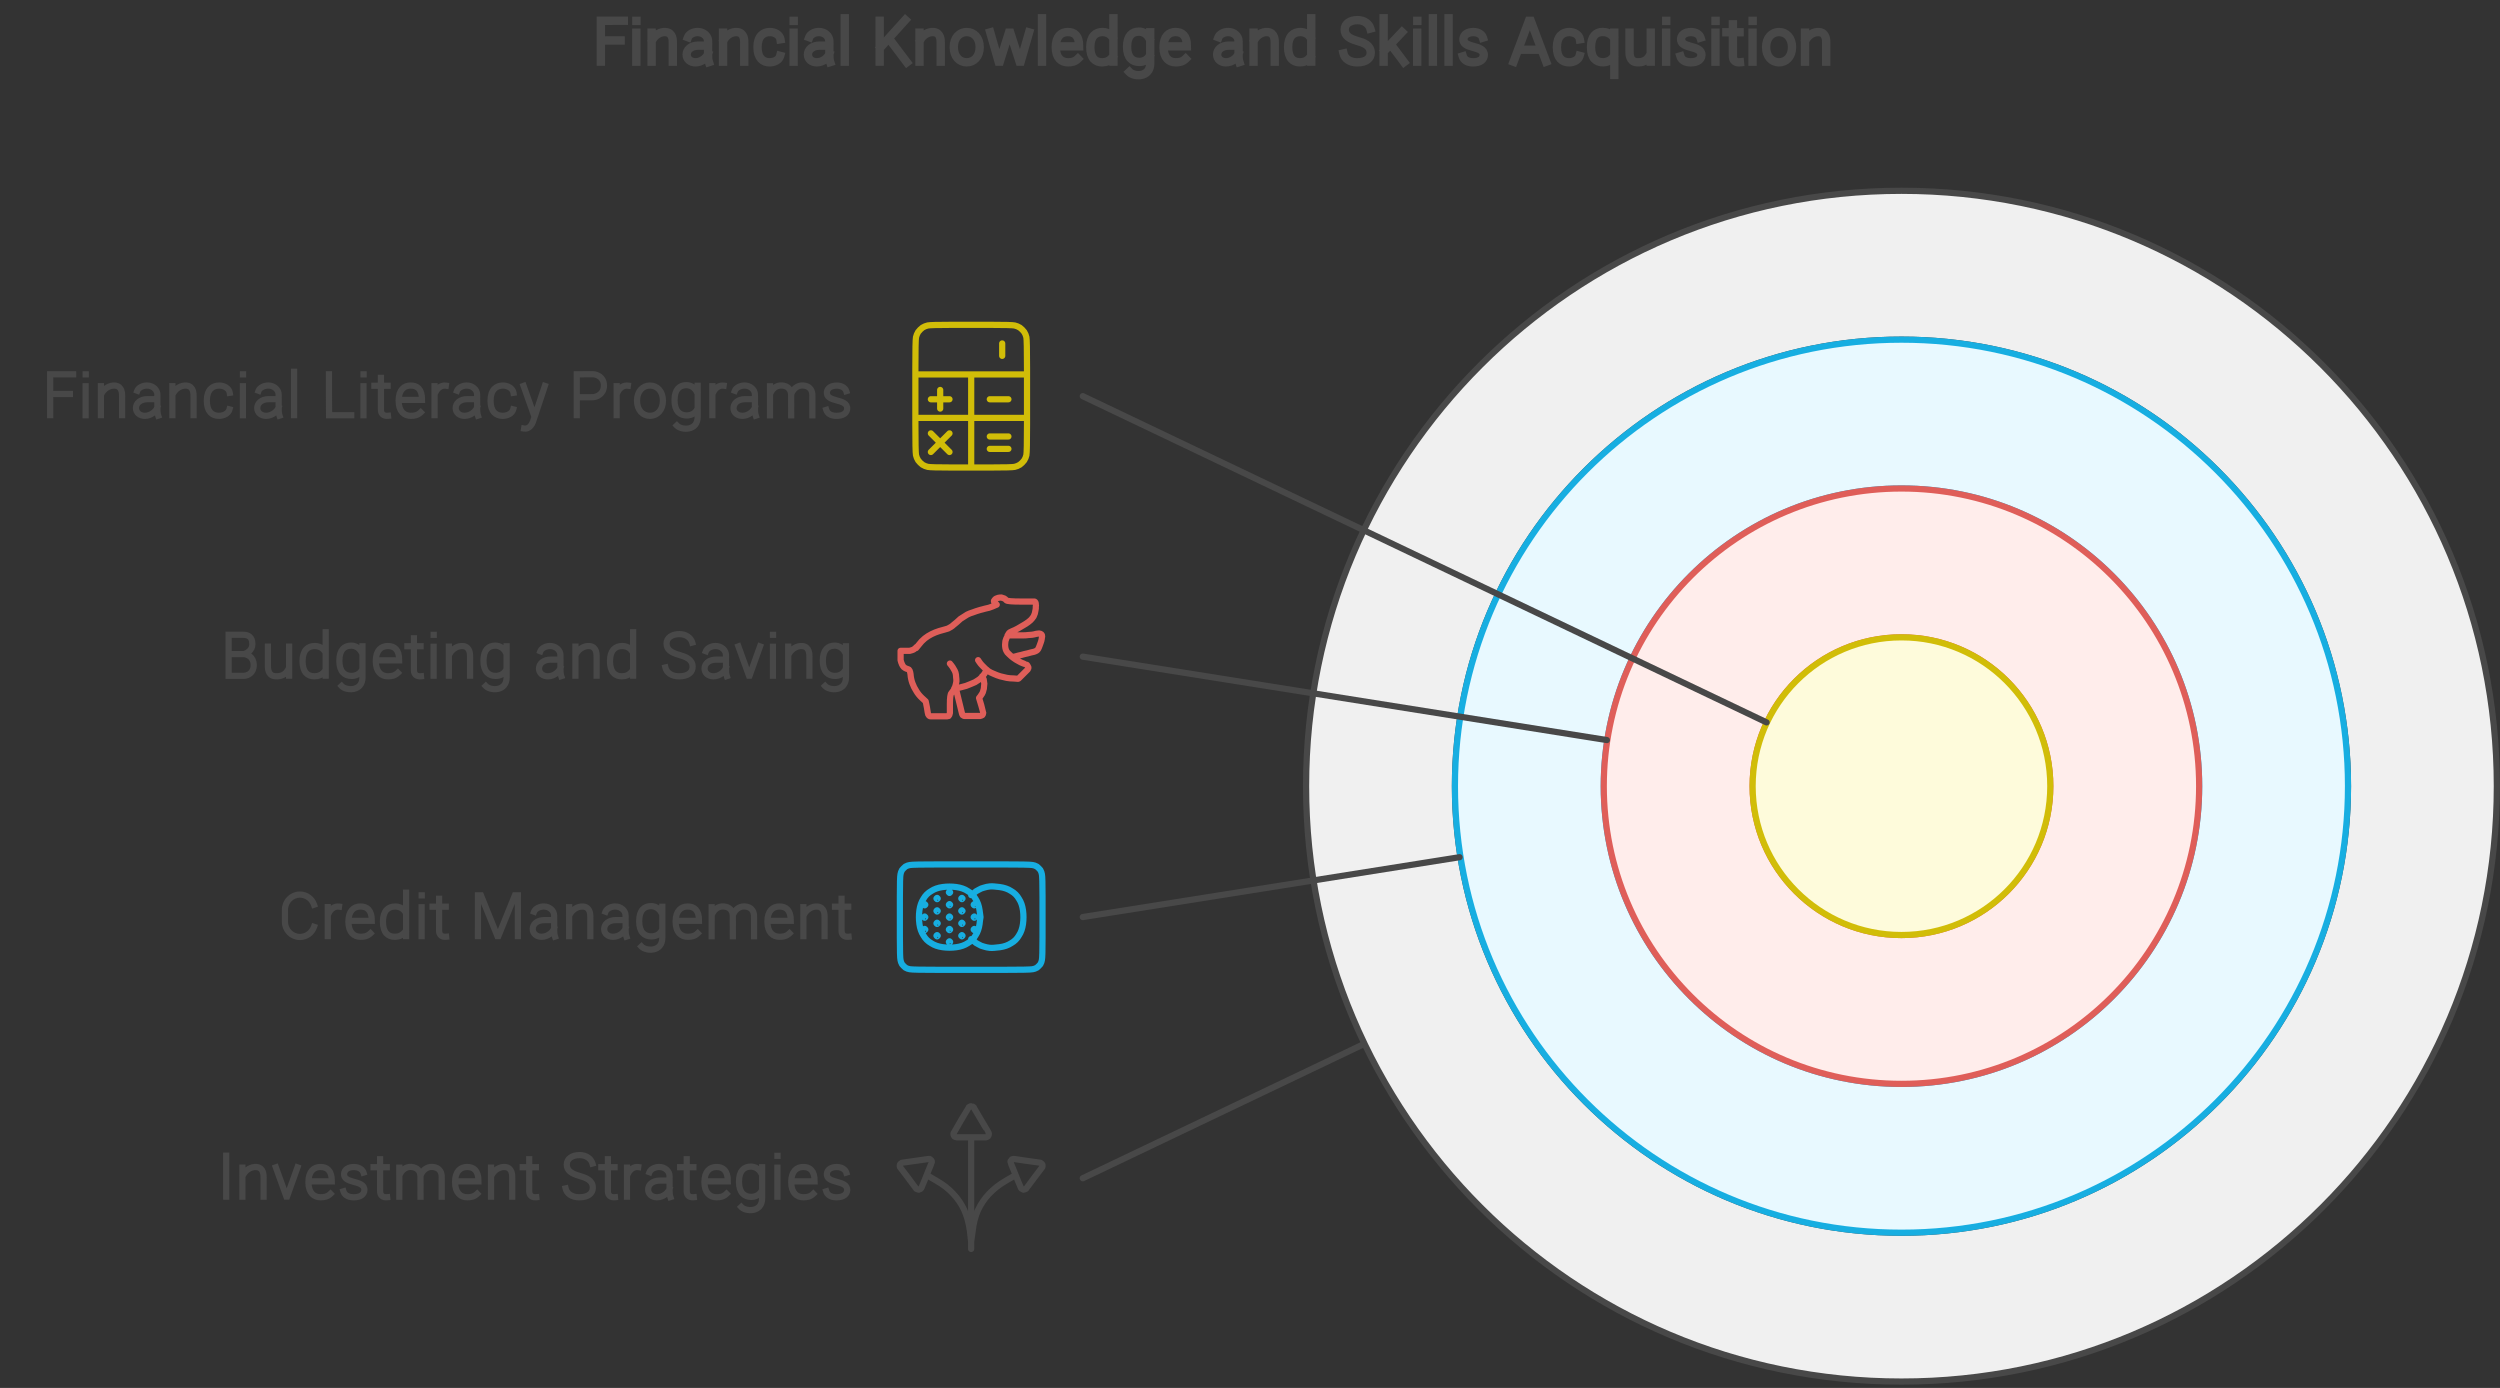 <svg width="598" height="332" viewBox="0 0 598 332" fill="none" xmlns="http://www.w3.org/2000/svg">
<rect x="0" y="0" width="598" height="332" fill="#333333" stroke="none"/>
<path fill-rule="evenodd" clip-rule="evenodd" d="M597.246 188.054C597.246 266.708 533.484 330.47 454.829 330.47C376.175 330.47 312.413 266.708 312.413 188.054C312.413 109.4 376.175 45.638 454.829 45.638C533.484 45.638 597.246 109.4 597.246 188.054ZM454.829 294.866C513.82 294.866 561.642 247.045 561.642 188.054C561.642 129.063 513.82 81.242 454.829 81.242C395.839 81.242 348.017 129.063 348.017 188.054C348.017 247.045 395.839 294.866 454.829 294.866Z" fill="#F0F0F0" stroke="#484848" stroke-width="1.484"/>
<path fill-rule="evenodd" clip-rule="evenodd" d="M561.642 188.054C561.642 247.045 513.821 294.866 454.83 294.866C395.839 294.866 348.018 247.045 348.018 188.054C348.018 129.063 395.839 81.242 454.83 81.242C513.821 81.242 561.642 129.063 561.642 188.054ZM454.83 259.262C494.157 259.262 526.038 227.381 526.038 188.054C526.038 148.727 494.157 116.846 454.83 116.846C415.503 116.846 383.622 148.727 383.622 188.054C383.622 227.381 415.503 259.262 454.83 259.262Z" fill="#E8F9FF" stroke="#17AEE1" stroke-width="1.484"/>
<path fill-rule="evenodd" clip-rule="evenodd" d="M526.037 188.054C526.037 227.381 494.156 259.262 454.829 259.262C415.502 259.262 383.621 227.381 383.621 188.054C383.621 148.727 415.502 116.846 454.829 116.846C494.156 116.846 526.037 148.727 526.037 188.054ZM454.829 223.658C474.493 223.658 490.433 207.717 490.433 188.054C490.433 168.39 474.493 152.45 454.829 152.45C435.166 152.45 419.225 168.39 419.225 188.054C419.225 207.717 435.166 223.658 454.829 223.658Z" fill="#FFEDEB" stroke="#DF5E59" stroke-width="1.484"/>
<path d="M490.434 188.054C490.434 207.718 474.493 223.658 454.83 223.658C435.166 223.658 419.226 207.718 419.226 188.054C419.226 168.391 435.166 152.45 454.83 152.45C474.493 152.45 490.434 168.391 490.434 188.054Z" fill="#FEFBDB" stroke="#D1BD08" stroke-width="1.484"/>
<path d="M149.217 4.971C148.178 4.971 144.425 4.974 143.722 4.974V14.746M148.451 9.682H144.046M152.224 4.989H152.242M152.212 7.833V14.761M155.866 7.815L155.866 14.749M160.936 14.749V10.258C160.936 9.73 161.007 7.823 159.239 7.672C157.935 7.561 156.682 8.395 156.106 9.429M164.566 8.902C164.836 8.186 165.887 7.657 166.881 7.657C168.255 7.657 169.37 8.631 169.37 9.832L169.374 10.913V12.852C169.374 13.626 169.356 14.174 169.579 14.86M169.093 10.913H167.069C165.212 10.913 164.248 11.942 164.248 13.05C164.248 14.158 165.166 14.907 166.365 14.907C167.835 14.907 169.041 13.829 169.338 12.972M172.956 7.815L172.956 14.749M178.026 14.749V10.258C178.026 9.73 178.097 7.823 176.329 7.672C175.025 7.561 173.772 8.395 173.196 9.429M186.621 13.359C186.345 14.394 185.183 14.905 184.093 14.905C182.508 14.905 181.198 13.933 181.198 11.284C181.198 8.634 182.584 7.662 184.17 7.662C185.288 7.662 186.512 8.283 186.685 9.399M189.845 4.989H189.863M189.833 7.833V14.761M193.576 8.902C193.846 8.186 194.897 7.657 195.891 7.657C197.265 7.657 198.38 8.631 198.38 9.832L198.384 10.913V12.852C198.384 13.626 198.366 14.174 198.589 14.86M198.103 10.913H196.079C194.222 10.913 193.258 11.942 193.258 13.05C193.258 14.158 194.176 14.907 195.375 14.907C196.845 14.907 198.051 13.829 198.348 12.972M202.067 4.362V14.748M210.412 4.97V14.744M216.549 4.77L210.674 11.271M216.919 14.899L212.771 9.402M219.946 7.815L219.946 14.749M225.016 14.749V10.258C225.016 9.73 225.087 7.823 223.319 7.672C222.015 7.561 220.762 8.395 220.186 9.429M236.858 7.748L238.871 14.742H239.152L241.334 7.817H241.656L243.886 14.742H244.146L246.161 7.748M249.243 4.362V14.748M257.819 14.074C257.097 14.769 256.337 14.905 255.457 14.905C253.923 14.905 252.541 13.933 252.541 11.284C252.541 8.634 253.883 7.662 255.417 7.662C256.952 7.662 258.141 8.445 258.141 11.094H252.786M266.336 14.746V4.361M266.069 13.744C265.43 14.558 264.615 14.906 263.644 14.906C262.026 14.906 260.801 13.934 260.801 11.285C260.801 8.635 262.104 7.663 263.722 7.663C264.664 7.663 265.561 8.063 266.069 8.85M275.133 7.72V15.139C275.133 18.623 271.206 18.363 270.142 17.228M274.885 13.596C274.381 14.402 273.473 14.813 272.519 14.813C270.901 14.813 269.597 13.84 269.597 11.191C269.597 8.542 270.822 7.569 272.44 7.569C273.381 7.569 274.349 8.074 274.885 9.093M283.595 14.074C282.872 14.769 282.112 14.905 281.233 14.905C279.699 14.905 278.317 13.933 278.317 11.284C278.317 8.634 279.659 7.662 281.193 7.662C282.728 7.662 283.917 8.445 283.917 11.094H278.562M291.457 8.902C291.728 8.186 292.778 7.657 293.772 7.657C295.147 7.657 296.261 8.631 296.261 9.832L296.266 10.913V12.852C296.266 13.626 296.247 14.174 296.471 14.86M295.984 10.913H293.961C292.104 10.913 291.139 11.942 291.139 13.05C291.139 14.158 292.058 14.907 293.256 14.907C294.726 14.907 295.932 13.829 296.23 12.972M299.848 7.815L299.848 14.749M304.917 14.749V10.258C304.917 9.73 304.988 7.823 303.221 7.672C301.917 7.561 300.664 8.395 300.088 9.429M313.652 14.746V4.361M313.385 13.744C312.746 14.558 311.931 14.906 310.96 14.906C309.342 14.906 308.117 13.934 308.117 11.285C308.117 8.635 309.42 7.663 311.038 7.663C311.98 7.663 312.877 8.063 313.385 8.85M327.795 6.834C327.475 5.674 326.273 4.812 324.724 4.812C322.908 4.812 321.646 5.702 321.646 7.054C321.646 8.515 322.732 9.228 324.59 9.763C326.22 10.237 327.879 10.806 327.879 12.642C327.879 13.876 326.906 14.91 324.638 14.91C322.804 14.91 321.632 13.991 321.361 12.787M330.962 4.362V14.748M335.354 7.689L331.248 12.03M335.845 14.865L332.791 10.786M339.004 4.989H339.022M338.992 7.833V14.761M342.748 4.362V14.748M346.494 4.362V14.748M354.707 9.003C354.487 8.278 353.631 7.669 352.437 7.669C351.037 7.669 350.132 8.31 350.064 9.277C349.986 10.386 350.902 10.813 352.333 11.196C353.59 11.536 355.031 11.893 354.917 13.261C354.843 14.143 354.119 14.91 352.37 14.91C350.957 14.91 350.158 14.305 349.91 13.485M362.047 14.762L365.718 4.991L366.154 4.991L369.835 14.762M363.395 11.905H368.482M377.838 13.359C377.562 14.394 376.399 14.905 375.309 14.905C373.724 14.905 372.414 13.933 372.414 11.284C372.414 8.634 373.801 7.662 375.386 7.662C376.504 7.662 377.728 8.283 377.901 9.399M386.137 7.811V17.913M385.824 8.762C385.174 7.984 384.314 7.65 383.363 7.65C381.745 7.65 380.574 8.649 380.574 11.298C380.574 13.947 381.824 14.894 383.442 14.894C384.361 14.894 385.29 14.513 385.824 13.763M394.857 14.739L394.857 7.805M389.787 7.805V12.296C389.787 12.824 389.717 14.725 391.484 14.882C393.034 15.02 393.979 14.396 394.5 13.519M398.552 4.989H398.57M398.54 7.833V14.761M406.763 9.003C406.544 8.278 405.687 7.669 404.493 7.669C403.093 7.669 402.188 8.31 402.12 9.277C402.042 10.386 402.958 10.813 404.39 11.196C405.646 11.536 407.087 11.893 406.973 13.261C406.899 14.143 406.175 14.91 404.427 14.91C403.013 14.91 402.214 14.305 401.966 13.485M410.346 4.989H410.364M410.334 7.833V14.761M416.192 14.896C415.146 14.999 414.51 14.455 414.51 13.457V5.813M416.104 7.713H414.796M412.944 7.713H414.231M419.225 4.989H419.243M419.213 7.833V14.761M431.761 7.815L431.761 14.749M436.83 14.749V10.258C436.83 9.73 436.901 7.823 435.134 7.672C433.83 7.561 432.577 8.395 432.001 9.429M234.342 11.284C234.342 13.558 232.954 14.906 231.242 14.906C229.53 14.906 228.143 13.558 228.143 11.284C228.143 9.01 229.53 7.662 231.242 7.662C232.954 7.662 234.342 9.01 234.342 11.284ZM428.651 11.284C428.651 13.558 427.264 14.906 425.552 14.906C423.84 14.906 422.452 13.558 422.452 11.284C422.452 9.01 423.84 7.662 425.552 7.662C427.264 7.662 428.651 9.01 428.651 11.284Z" stroke="#484848" stroke-width="2" stroke-linecap="square"/>
<path d="M17.489 89.531C16.451 89.531 12.697 89.535 11.994 89.535V99.306M16.723 94.243H12.318M20.496 89.55H20.514M20.484 92.393V99.321M24.139 92.375L24.139 99.309M29.208 99.309V94.818C29.208 94.29 29.279 92.383 27.512 92.232C26.207 92.121 24.955 92.955 24.379 93.989M32.838 93.462C33.109 92.746 34.159 92.217 35.153 92.217C36.528 92.217 37.642 93.191 37.642 94.392L37.647 95.474V97.412C37.647 98.186 37.628 98.734 37.852 99.421M37.365 95.474H35.342C33.485 95.474 32.52 96.502 32.52 97.61C32.52 98.718 33.439 99.467 34.637 99.467C36.107 99.467 37.313 98.389 37.611 97.532M41.229 92.375L41.229 99.309M46.298 99.309V94.818C46.298 94.29 46.369 92.383 44.602 92.232C43.297 92.121 42.045 92.955 41.469 93.989M54.894 97.919C54.618 98.954 53.455 99.465 52.365 99.465C50.78 99.465 49.47 98.493 49.47 95.844C49.47 93.195 50.857 92.222 52.442 92.222C53.56 92.222 54.784 92.843 54.957 93.959M58.118 89.55H58.136M58.106 92.393V99.321M61.848 93.462C62.119 92.746 63.169 92.217 64.163 92.217C65.538 92.217 66.652 93.191 66.652 94.392L66.656 95.474V97.412C66.656 98.186 66.638 98.734 66.862 99.421M66.375 95.474H64.352C62.495 95.474 61.53 96.502 61.53 97.61C61.53 98.718 62.449 99.467 63.647 99.467C65.117 99.467 66.323 98.389 66.62 97.532M70.34 88.922V99.308M84.019 99.322L78.716 99.322L78.685 94.244V89.525M86.957 89.55H86.975M86.945 92.393V99.321M92.803 99.456C91.757 99.559 91.121 99.016 91.121 98.018V90.373M92.716 92.273H91.408M89.556 92.273H90.842M100.634 98.634C99.912 99.329 99.152 99.465 98.273 99.465C96.738 99.465 95.356 98.493 95.356 95.844C95.356 93.195 96.698 92.222 98.233 92.222C99.767 92.222 100.957 93.005 100.957 95.655H95.602M106.633 92.248C105.609 92.107 104.683 92.775 104.207 93.74M103.944 92.37V99.305M109.32 93.462C109.591 92.746 110.641 92.217 111.635 92.217C113.01 92.217 114.124 93.191 114.124 94.392L114.129 95.474V97.412C114.129 98.186 114.11 98.734 114.334 99.421M113.847 95.474H111.824C109.967 95.474 109.002 96.502 109.002 97.61C109.002 98.718 109.921 99.467 111.119 99.467C112.589 99.467 113.795 98.389 114.093 97.532M122.764 97.919C122.488 98.954 121.325 99.465 120.236 99.465C118.65 99.465 117.34 98.493 117.34 95.844C117.34 93.195 118.727 92.222 120.313 92.222C121.43 92.222 122.654 92.843 122.827 93.959M125.373 102.505C126.526 102.688 127.21 101.612 127.474 100.91L130.331 92.309M125.242 92.309L127.721 99.288M137.962 99.311V89.53L141.877 89.518C142.693 89.547 144.461 90.127 144.461 92.221C144.461 94.314 142.693 94.952 141.877 95.009L138.354 95.019M150.189 92.248C149.165 92.107 148.239 92.775 147.763 93.74M147.5 92.37V99.305M166.882 92.281V99.7C166.882 103.183 162.955 102.923 161.891 101.788M166.634 98.156C166.13 98.963 165.221 99.373 164.268 99.373C162.65 99.373 161.346 98.4 161.346 95.751C161.346 93.102 162.571 92.129 164.189 92.129C165.13 92.129 166.098 92.634 166.634 93.653M173.087 92.248C172.063 92.107 171.137 92.775 170.661 93.74M170.398 92.37V99.305M175.774 93.462C176.044 92.746 177.095 92.217 178.089 92.217C179.463 92.217 180.578 93.191 180.578 94.392L180.582 95.474V97.412C180.582 98.186 180.564 98.734 180.787 99.421M180.301 95.474H178.277C176.42 95.474 175.456 96.502 175.456 97.61C175.456 98.718 176.374 99.467 177.573 99.467C179.043 99.467 180.249 98.389 180.546 97.532M184.18 92.401L184.18 99.335M189.249 99.335L189.241 94.37C189.193 93.671 188.921 92.597 187.531 92.278C186.092 91.949 184.994 92.723 184.448 93.721M194.319 99.335V94.844C194.319 94.316 194.404 92.691 192.601 92.278C191.096 91.933 189.958 92.796 189.438 93.861M202.433 93.563C202.213 92.838 201.357 92.23 200.163 92.23C198.763 92.23 197.858 92.87 197.79 93.837C197.712 94.946 198.627 95.373 200.059 95.757C201.316 96.097 202.757 96.453 202.643 97.821C202.569 98.703 201.845 99.471 200.096 99.471C198.683 99.471 197.884 98.866 197.636 98.046M158.572 95.844C158.572 98.118 157.185 99.467 155.473 99.467C153.761 99.467 152.373 98.118 152.373 95.844C152.373 93.571 153.761 92.222 155.473 92.222C157.185 92.222 158.572 93.571 158.572 95.844Z" stroke="#484848" stroke-width="1.484" stroke-linecap="square"/>
<path d="M218.958 99.956H245.661M218.958 89.571H245.661M232.31 89.571V111.824M222.667 95.505H227.117M236.76 95.505H241.211M236.76 107.373H241.211M236.76 104.406H241.211M224.892 93.28V97.73M222.667 103.664L227.117 108.115M227.117 103.664L222.667 108.115M239.727 85.121V82.154M232.31 77.703C233.941 77.703 235.549 77.703 237.131 77.703C240.345 77.703 242.2 77.753 242.694 77.852C243.139 77.95 243.559 78.124 243.955 78.371C244.351 78.667 244.697 79.014 244.993 79.409C245.241 79.805 245.414 80.225 245.513 80.67C245.612 81.165 245.661 83.637 245.661 88.088C245.661 92.538 245.661 96.989 245.661 101.439C245.661 105.89 245.612 108.362 245.513 108.857C245.414 109.302 245.241 109.722 244.993 110.118C244.697 110.513 244.351 110.859 243.955 111.156C243.559 111.403 243.139 111.576 242.694 111.675C242.2 111.774 240.345 111.824 237.131 111.824C233.917 111.824 230.702 111.824 227.488 111.824C224.274 111.824 222.42 111.774 221.925 111.675C221.48 111.576 221.06 111.403 220.664 111.156C220.268 110.859 219.922 110.513 219.626 110.118C219.378 109.722 219.205 109.302 219.106 108.857C219.007 108.362 218.958 105.89 218.958 101.439C218.958 96.989 218.958 92.538 218.958 88.088C218.958 83.637 219.007 81.165 219.106 80.67C219.205 80.225 219.378 79.805 219.626 79.409C219.922 79.014 220.268 78.667 220.664 78.371C221.06 78.124 221.48 77.95 221.925 77.852C222.42 77.753 224.274 77.703 227.488 77.703C229.12 77.703 230.727 77.703 232.31 77.703Z" stroke="#D1BD08" stroke-width="1.484" stroke-miterlimit="1.5" stroke-linecap="round" stroke-linejoin="round"/>
<path d="M259.007 94.763L422.563 172.795" stroke="#484848" stroke-width="1.484" stroke-miterlimit="1.5" stroke-linecap="round" stroke-linejoin="round"/>
<path d="M54.687 161.654V151.838M55.015 156.462H58.134M55.015 151.838H58.094C59.392 151.838 60.366 152.325 60.366 154.109C60.366 155.537 59.041 156.273 58.378 156.462C59.149 156.516 60.69 157.119 60.69 159.099C60.69 161.078 59.149 161.627 58.378 161.654H55.015M69.153 161.606L69.153 154.672M64.084 154.672V159.163C64.084 159.691 64.013 161.592 65.78 161.749C67.331 161.887 68.275 161.264 68.796 160.386M77.908 161.613V151.228M77.641 160.611C77.002 161.425 76.187 161.773 75.216 161.773C73.598 161.773 72.373 160.801 72.373 158.152C72.373 155.503 73.676 154.53 75.294 154.53C76.236 154.53 77.133 154.93 77.641 155.717M86.705 154.588V162.007C86.705 165.49 82.778 165.23 81.714 164.095M86.457 160.463C85.953 161.269 85.045 161.68 84.091 161.68C82.473 161.68 81.17 160.707 81.17 158.058C81.17 155.409 82.394 154.436 84.012 154.436C84.953 154.436 85.921 154.941 86.457 155.96M95.167 160.941C94.445 161.636 93.684 161.772 92.805 161.772C91.271 161.772 89.889 160.8 89.889 158.151C89.889 155.501 91.231 154.529 92.765 154.529C94.3 154.529 95.489 155.312 95.489 157.962H90.134M100.694 161.763C99.649 161.866 99.012 161.322 99.012 160.325V152.68M100.607 154.58H99.299M97.447 154.58H98.733M103.727 151.857H103.745M103.715 154.7V161.628M107.37 154.682L107.37 161.616M112.439 161.616V157.125C112.439 156.597 112.51 154.69 110.743 154.539C109.439 154.428 108.186 155.262 107.61 156.296M121.181 154.588V162.007C121.181 165.49 117.255 165.23 116.191 164.095M120.934 160.463C120.429 161.269 119.521 161.68 118.567 161.68C116.949 161.68 115.646 160.707 115.646 158.058C115.646 155.409 116.871 154.436 118.489 154.436C119.43 154.436 120.398 154.941 120.934 155.96M129.25 155.769C129.521 155.053 130.571 154.524 131.565 154.524C132.94 154.524 134.054 155.498 134.054 156.699L134.059 157.78V159.719C134.059 160.493 134.04 161.041 134.264 161.728M133.777 157.78H131.754C129.897 157.78 128.932 158.809 128.932 159.917C128.932 161.025 129.851 161.774 131.049 161.774C132.519 161.774 133.725 160.696 134.023 159.839M137.641 154.682L137.641 161.616M142.71 161.616V157.125C142.71 156.597 142.781 154.69 141.014 154.539C139.709 154.428 138.457 155.262 137.881 156.296M151.445 161.613V151.228M151.178 160.611C150.539 161.425 149.724 161.773 148.753 161.773C147.135 161.773 145.91 160.801 145.91 158.152C145.91 155.503 147.213 154.53 148.831 154.53C149.773 154.53 150.67 154.93 151.178 155.717M165.588 153.701C165.268 152.541 164.066 151.679 162.517 151.679C160.701 151.679 159.439 152.569 159.439 153.921C159.439 155.382 160.525 156.095 162.383 156.63C164.013 157.104 165.672 157.673 165.672 159.509C165.672 160.743 164.699 161.778 162.431 161.778C160.597 161.778 159.425 160.858 159.154 159.654M168.845 155.769C169.115 155.053 170.166 154.524 171.16 154.524C172.535 154.524 173.649 155.498 173.649 156.699L173.653 157.78V159.719C173.653 160.493 173.635 161.041 173.859 161.728M173.372 157.78H171.348C169.491 157.78 168.527 158.809 168.527 159.917C168.527 161.025 169.445 161.774 170.644 161.774C172.114 161.774 173.32 160.696 173.617 159.839M181.8 154.616L179.301 161.609L179.151 161.609L176.626 154.616M184.897 151.857H184.915M184.885 154.7V161.628M188.54 154.682L188.54 161.616M193.609 161.616V157.125C193.609 156.597 193.68 154.69 191.913 154.539C190.608 154.428 189.356 155.262 188.78 156.296M202.351 154.588V162.007C202.351 165.49 198.425 165.23 197.36 164.095M202.104 160.463C201.599 161.269 200.691 161.68 199.737 161.68C198.119 161.68 196.816 160.707 196.816 158.058C196.816 155.409 198.041 154.436 199.659 154.436C200.6 154.436 201.568 154.941 202.104 155.96" stroke="#484848" stroke-width="1.484" stroke-linecap="square"/>
<path d="M234.93 161.768C234.979 161.867 235.029 161.966 235.078 162.064C235.177 162.213 235.251 162.361 235.301 162.509C235.35 162.707 235.375 162.88 235.375 163.029C235.424 163.227 235.449 163.4 235.449 163.548C235.449 163.746 235.424 163.993 235.375 164.29C235.375 164.586 235.326 164.858 235.227 165.106C235.177 165.402 235.078 165.674 234.93 165.922C234.782 166.169 234.633 166.391 234.485 166.589C234.287 166.836 234.188 166.96 234.188 166.96C234.188 166.96 234.361 167.529 234.707 168.666C235.004 169.754 235.152 170.323 235.152 170.372C235.202 170.471 235.202 170.545 235.152 170.595C235.152 170.644 235.152 170.693 235.152 170.743C235.152 170.792 235.128 170.842 235.078 170.891C235.078 170.941 235.054 170.99 235.004 171.04C234.955 171.089 234.905 171.114 234.856 171.114C234.806 171.163 234.757 171.188 234.707 171.188C234.658 171.237 234.609 171.262 234.559 171.262C234.51 171.262 234.485 171.262 234.485 171.262C234.485 171.262 233.867 171.262 232.631 171.262C231.444 171.262 230.801 171.262 230.702 171.262C230.603 171.262 230.529 171.237 230.479 171.188C230.381 171.139 230.306 171.089 230.257 171.04C230.207 170.99 230.183 170.916 230.183 170.817C230.133 170.718 230.109 170.669 230.109 170.669C230.109 170.669 229.861 169.655 229.367 167.628C229.12 166.639 228.872 165.625 228.625 164.586M233.966 157.911C234.065 158.059 234.163 158.207 234.262 158.356C234.46 158.652 234.683 158.924 234.93 159.172C235.177 159.419 235.424 159.666 235.672 159.913C235.919 160.161 236.191 160.383 236.488 160.581C236.784 160.779 237.18 160.977 237.674 161.174C238.218 161.422 238.738 161.619 239.232 161.768C239.776 161.916 240.295 162.04 240.79 162.139C241.334 162.238 241.878 162.287 242.422 162.287C243.015 162.336 243.336 162.361 243.386 162.361C243.435 162.361 243.485 162.361 243.534 162.361C243.584 162.312 243.633 162.287 243.683 162.287C243.683 162.238 243.707 162.213 243.757 162.213C243.806 162.163 243.831 162.139 243.831 162.139C243.831 162.139 244.152 161.817 244.795 161.174C245.438 160.531 245.784 160.185 245.834 160.136C245.883 160.086 245.908 160.037 245.908 159.988C245.908 159.938 245.933 159.889 245.982 159.839C245.982 159.79 245.982 159.716 245.982 159.617C245.982 159.567 245.957 159.518 245.908 159.468C245.908 159.419 245.883 159.369 245.834 159.32C245.834 159.271 245.809 159.221 245.76 159.172C245.71 159.122 245.661 159.073 245.611 159.023C245.562 159.023 245.314 158.924 244.869 158.727C244.424 158.578 244.004 158.38 243.608 158.133C243.213 157.935 242.817 157.688 242.422 157.391C242.075 157.144 241.729 156.847 241.383 156.501C241.037 156.205 240.815 155.933 240.716 155.685C240.617 155.488 240.543 155.265 240.493 155.018C240.444 154.771 240.419 154.499 240.419 154.202C240.419 153.955 240.444 153.683 240.493 153.386C240.592 153.089 240.641 152.941 240.641 152.941C240.641 152.941 240.666 152.867 240.716 152.718C240.765 152.57 240.839 152.422 240.938 152.273C240.988 152.174 241.037 152.051 241.086 151.902C241.136 151.754 241.21 151.606 241.309 151.457C241.358 151.358 241.606 151.21 242.051 151.012C242.545 150.815 243.015 150.592 243.46 150.345C243.856 150.098 244.276 149.85 244.721 149.603C245.166 149.356 245.586 149.084 245.982 148.787C246.378 148.49 246.65 148.243 246.798 148.045C246.946 147.848 247.095 147.65 247.243 147.452C247.342 147.205 247.441 146.957 247.54 146.71C247.589 146.463 247.639 146.216 247.688 145.968C247.738 145.672 247.762 145.523 247.762 145.523C247.762 145.523 247.762 145.4 247.762 145.153C247.812 144.905 247.812 144.707 247.762 144.559C247.762 144.361 247.738 144.213 247.688 144.114C247.639 144.015 247.564 143.941 247.466 143.892C247.367 143.892 247.317 143.892 247.317 143.892C247.317 143.892 246.279 143.892 244.202 143.892C242.075 143.892 240.913 143.793 240.716 143.595C240.567 143.397 240.394 143.249 240.196 143.15C239.949 143.051 239.727 142.977 239.529 142.927C239.282 142.927 239.034 142.952 238.787 143.001C238.54 143.1 238.342 143.174 238.194 143.224C238.095 143.323 237.996 143.422 237.897 143.521C237.848 143.57 237.798 143.644 237.749 143.743C237.749 143.842 237.773 143.941 237.823 144.04C237.872 144.089 237.897 144.114 237.897 144.114C237.897 144.114 237.897 144.139 237.897 144.188C237.946 144.238 237.996 144.287 238.045 144.337C238.095 144.386 238.144 144.411 238.194 144.411C238.243 144.46 238.317 144.534 238.416 144.633C237.971 144.831 237.625 144.979 237.378 145.078C237.13 145.177 236.859 145.276 236.562 145.375C236.265 145.424 235.944 145.499 235.598 145.598C235.251 145.696 235.078 145.746 235.078 145.746C235.078 145.746 234.88 145.795 234.485 145.894C234.139 145.993 233.817 146.092 233.521 146.191C233.224 146.29 232.952 146.389 232.705 146.488C232.457 146.587 232.235 146.661 232.037 146.71C231.839 146.809 231.617 146.908 231.37 147.007C231.122 147.155 230.85 147.328 230.554 147.526C230.306 147.674 230.034 147.848 229.738 148.045C229.49 148.293 229.218 148.54 228.922 148.787C228.625 149.034 228.477 149.158 228.477 149.158C228.477 149.158 228.353 149.257 228.106 149.455C227.908 149.652 227.686 149.826 227.438 149.974C227.191 150.122 226.968 150.246 226.771 150.345C226.523 150.444 226.276 150.518 226.029 150.567C225.831 150.617 225.386 150.74 224.694 150.938C224.051 151.136 223.433 151.383 222.839 151.68C222.246 151.977 221.702 152.323 221.208 152.718C220.664 153.163 220.194 153.658 219.798 154.202C219.551 154.499 219.328 154.771 219.131 155.018M219.279 154.721C219.18 154.82 219.106 154.894 219.056 154.944C218.908 155.092 218.76 155.216 218.611 155.315C218.463 155.413 218.29 155.488 218.092 155.537C217.944 155.586 217.771 155.636 217.573 155.685C217.375 155.685 217.276 155.685 217.276 155.685C217.276 155.685 216.658 155.685 215.422 155.685C215.422 156.081 215.422 156.353 215.422 156.501C215.422 156.699 215.422 156.897 215.422 157.095C215.422 157.293 215.422 157.466 215.422 157.614C215.422 157.812 215.422 157.911 215.422 157.911C215.422 157.911 215.471 158.084 215.57 158.43C215.669 158.727 215.793 158.999 215.941 159.246C216.089 159.493 216.263 159.666 216.46 159.765C216.708 159.913 216.955 160.012 217.202 160.062C217.499 160.111 217.697 160.507 217.795 161.249C217.845 161.99 217.993 162.707 218.241 163.4C218.488 164.092 218.809 164.735 219.205 165.328C219.551 165.922 220.021 166.49 220.614 167.034C221.158 167.529 221.43 167.776 221.43 167.776C221.43 167.776 221.529 168.27 221.727 169.259C221.875 170.248 221.974 170.792 222.023 170.891C222.073 170.99 222.122 171.064 222.172 171.114C222.221 171.163 222.271 171.213 222.32 171.262C222.37 171.312 222.444 171.336 222.543 171.336C222.642 171.336 222.691 171.336 222.691 171.336C222.691 171.336 223.309 171.336 224.545 171.336C225.831 171.336 226.523 171.336 226.622 171.336C226.721 171.287 226.82 171.262 226.919 171.262C226.968 171.213 227.018 171.139 227.067 171.04C227.117 170.941 227.142 170.842 227.142 170.743C227.191 170.644 227.216 170.595 227.216 170.595C227.216 170.595 227.216 169.853 227.216 168.369C227.216 166.886 227.339 166.02 227.587 165.773C227.834 165.476 228.032 165.205 228.18 164.957C228.328 164.661 228.452 164.339 228.551 163.993C228.65 163.647 228.724 163.301 228.773 162.955C228.773 162.608 228.749 162.262 228.699 161.916C228.699 161.57 228.65 161.224 228.551 160.878C228.452 160.581 228.304 160.284 228.106 159.988C227.957 159.691 227.76 159.394 227.512 159.097C227.414 158.999 227.315 158.875 227.216 158.727M228.254 164.661C228.452 164.661 228.65 164.636 228.848 164.586C229.243 164.537 229.614 164.463 229.96 164.364C230.356 164.265 230.727 164.166 231.073 164.067C231.468 163.919 231.839 163.77 232.185 163.622C232.532 163.474 232.878 163.325 233.224 163.177C233.57 162.979 233.916 162.757 234.262 162.509C234.559 162.262 234.831 161.99 235.078 161.694C235.326 161.397 235.548 161.075 235.746 160.729C235.845 160.581 235.944 160.408 236.043 160.21M241.012 151.977C241.556 151.977 242.1 151.977 242.644 151.977C243.782 151.977 244.523 151.977 244.869 151.977C245.216 151.977 245.562 151.952 245.908 151.902C246.205 151.902 246.526 151.878 246.872 151.828C247.218 151.779 247.564 151.705 247.911 151.606C248.207 151.556 248.405 151.532 248.504 151.532C248.553 151.532 248.603 151.532 248.652 151.532C248.702 151.532 248.776 151.556 248.875 151.606C248.924 151.606 248.974 151.63 249.023 151.68C249.073 151.729 249.122 151.779 249.172 151.828C249.172 151.878 249.196 151.927 249.246 151.977C249.246 152.026 249.246 152.076 249.246 152.125C249.295 152.224 249.295 152.298 249.246 152.347C249.246 152.397 249.221 152.57 249.172 152.867C249.122 153.163 249.048 153.435 248.949 153.683C248.85 153.979 248.751 154.251 248.652 154.499C248.553 154.795 248.43 155.067 248.281 155.315C248.133 155.562 247.812 155.76 247.317 155.908C246.823 156.007 246.328 156.13 245.834 156.279C245.339 156.378 244.845 156.501 244.35 156.65C243.856 156.749 243.361 156.872 242.867 157.021C242.619 157.07 242.372 157.119 242.125 157.169" stroke="#DF5E59" stroke-width="1.484" stroke-miterlimit="1.5" stroke-linecap="round" stroke-linejoin="round"/>
<path d="M259.007 157.071L384.363 177.024" stroke="#484848" stroke-width="1.484" stroke-miterlimit="1.5" stroke-linecap="round" stroke-linejoin="round"/>
<path d="M75.118 221.699C74.628 223.112 73.301 224.124 71.741 224.124C69.765 224.124 68.162 222.498 68.162 220.493V217.613C68.162 215.608 69.765 213.983 71.741 213.983C73.301 213.983 74.628 214.995 75.118 216.407M81.088 216.862C80.064 216.721 79.138 217.389 78.661 218.354M78.398 216.984V223.919M88.618 223.248C87.896 223.943 87.136 224.079 86.257 224.079C84.722 224.079 83.34 223.107 83.34 220.458C83.34 217.809 84.682 216.836 86.217 216.836C87.751 216.836 88.94 217.62 88.94 220.269H83.585M97.135 223.92V213.535M96.868 222.918C96.229 223.732 95.414 224.081 94.443 224.081C92.825 224.081 91.6 223.108 91.6 220.459C91.6 217.81 92.903 216.837 94.521 216.837C95.463 216.837 96.36 217.237 96.868 218.024M100.865 214.164H100.883M100.853 217.007V223.935M106.711 224.07C105.665 224.174 105.029 223.63 105.029 222.632V214.987M106.624 216.887H105.316M103.464 216.887H104.75M114.323 223.915L114.329 214.169H115.047L118.981 223.914H119.215L123.16 214.169H123.88L123.876 223.915M127.746 218.076C128.016 217.36 129.067 216.831 130.061 216.831C131.435 216.831 132.55 217.805 132.55 219.006L132.554 220.088V222.027C132.554 222.8 132.536 223.348 132.759 224.035M132.273 220.088H130.249C128.392 220.088 127.428 221.116 127.428 222.224C127.428 223.332 128.346 224.081 129.544 224.081C131.015 224.081 132.221 223.004 132.518 222.146M136.136 216.989L136.136 223.923M141.206 223.923V219.432C141.206 218.904 141.277 216.997 139.509 216.846C138.205 216.735 136.952 217.569 136.376 218.603M144.836 218.076C145.106 217.36 146.157 216.831 147.151 216.831C148.525 216.831 149.64 217.805 149.64 219.006L149.644 220.088V222.027C149.644 222.8 149.626 223.348 149.849 224.035M149.362 220.088H147.339C145.482 220.088 144.518 221.116 144.518 222.224C144.518 223.332 145.436 224.081 146.634 224.081C148.105 224.081 149.311 223.004 149.608 222.146M158.426 216.895V224.314C158.426 227.797 154.499 227.538 153.435 226.402M158.178 222.77C157.674 223.577 156.766 223.987 155.812 223.987C154.194 223.987 152.891 223.014 152.891 220.365C152.891 217.716 154.116 216.744 155.734 216.744C156.674 216.744 157.642 217.248 158.178 218.267M166.888 223.248C166.166 223.943 165.406 224.079 164.526 224.079C162.992 224.079 161.61 223.107 161.61 220.458C161.61 217.809 162.952 216.836 164.486 216.836C166.021 216.836 167.21 217.62 167.21 220.269H161.855M170.227 217.015L170.228 223.949M175.297 223.949L175.289 218.984C175.241 218.285 174.969 217.211 173.579 216.892C172.14 216.563 171.042 217.337 170.496 218.335M180.367 223.949V219.458C180.367 218.93 180.452 217.305 178.649 216.892C177.144 216.547 176.006 217.41 175.486 218.475M188.844 223.248C188.121 223.943 187.361 224.079 186.482 224.079C184.948 224.079 183.566 223.107 183.566 220.458C183.566 217.809 184.908 216.836 186.442 216.836C187.977 216.836 189.166 217.62 189.166 220.269H183.811M192.168 216.989L192.168 223.923M197.237 223.923V219.432C197.237 218.904 197.308 216.997 195.541 216.846C194.237 216.735 192.984 217.569 192.408 218.603M202.983 224.07C201.937 224.174 201.301 223.63 201.301 222.632V214.987M202.896 216.887H201.588M199.736 216.887H201.022" stroke="#484848" stroke-width="1.484" stroke-linecap="square"/>
<path d="M232.31 224.644C232.508 224.793 232.706 224.941 232.904 225.089C233.25 225.435 233.645 225.707 234.09 225.905C234.486 226.153 234.906 226.326 235.351 226.424C235.797 226.573 236.266 226.672 236.761 226.721C237.255 226.771 238.047 226.721 239.134 226.573C240.222 226.424 241.137 226.103 241.879 225.609C242.67 225.164 243.288 224.545 243.733 223.754C244.228 223.012 244.549 222.098 244.698 221.01C244.846 219.922 244.846 218.834 244.698 217.746C244.549 216.658 244.228 215.743 243.733 215.002C243.288 214.21 242.67 213.592 241.879 213.147C241.137 212.653 240.222 212.331 239.134 212.183C238.047 212.035 237.255 211.985 236.761 212.035C236.266 212.084 235.797 212.183 235.351 212.331C234.906 212.43 234.486 212.603 234.09 212.85C233.645 213.048 233.25 213.32 232.904 213.666C232.706 213.815 232.508 213.963 232.31 214.111M232.31 206.768C234.684 206.768 237.033 206.768 239.357 206.768C244.055 206.768 246.601 206.818 246.997 206.916C247.343 206.966 247.689 207.089 248.035 207.287C248.332 207.535 248.604 207.807 248.851 208.103C249.049 208.449 249.173 208.796 249.222 209.142C249.321 209.537 249.371 211.342 249.371 214.556C249.371 217.771 249.371 220.985 249.371 224.199C249.371 227.413 249.321 229.218 249.222 229.614C249.173 229.96 249.049 230.306 248.851 230.652C248.604 230.949 248.332 231.221 248.035 231.468C247.689 231.666 247.343 231.79 246.997 231.839C246.601 231.938 244.055 231.988 239.357 231.988C234.659 231.988 229.961 231.988 225.264 231.988C220.566 231.988 218.019 231.938 217.624 231.839C217.277 231.79 216.931 231.666 216.585 231.468C216.288 231.221 216.016 230.949 215.769 230.652C215.571 230.306 215.448 229.96 215.398 229.614C215.299 229.218 215.25 227.413 215.25 224.199C215.25 220.985 215.25 217.771 215.25 214.556C215.25 211.342 215.299 209.537 215.398 209.142C215.448 208.796 215.571 208.449 215.769 208.103C216.016 207.807 216.288 207.535 216.585 207.287C216.931 207.089 217.277 206.966 217.624 206.916C218.019 206.818 220.566 206.768 225.264 206.768C227.637 206.768 229.986 206.768 232.31 206.768ZM234.536 219.378C234.437 219.922 234.362 220.466 234.313 221.01C234.165 222.098 233.843 223.012 233.349 223.754C232.904 224.545 232.286 225.164 231.494 225.609C230.753 226.103 229.838 226.424 228.75 226.573C227.662 226.721 226.574 226.721 225.486 226.573C224.398 226.424 223.483 226.103 222.742 225.609C221.95 225.164 221.332 224.545 220.887 223.754C220.393 223.012 220.071 222.098 219.923 221.01C219.775 219.922 219.775 218.834 219.923 217.746C220.071 216.658 220.393 215.743 220.887 215.002C221.332 214.21 221.95 213.592 222.742 213.147C223.483 212.653 224.398 212.331 225.486 212.183C226.574 212.035 227.662 212.035 228.75 212.183C229.838 212.331 230.753 212.653 231.494 213.147C232.286 213.592 232.904 214.21 233.349 215.002C233.843 215.743 234.165 216.658 234.313 217.746C234.461 218.834 234.536 219.378 234.536 219.378ZM233.052 219.229C233.003 219.229 232.978 219.254 232.978 219.304C232.928 219.353 232.904 219.378 232.904 219.378C232.904 219.378 232.928 219.403 232.978 219.452C233.027 219.501 233.052 219.526 233.052 219.526C233.052 219.526 233.077 219.501 233.126 219.452C233.176 219.403 233.2 219.378 233.2 219.378C233.2 219.378 233.176 219.353 233.126 219.304C233.077 219.304 233.052 219.279 233.052 219.229ZM233.052 222.197C233.003 222.197 232.978 222.221 232.978 222.271C232.928 222.32 232.904 222.345 232.904 222.345C232.904 222.345 232.928 222.37 232.978 222.419C233.027 222.468 233.052 222.493 233.052 222.493C233.052 222.493 233.077 222.468 233.126 222.419C233.176 222.419 233.2 222.419 233.2 222.419C233.2 222.37 233.2 222.345 233.2 222.345C233.2 222.345 233.176 222.32 233.126 222.271C233.077 222.271 233.052 222.246 233.052 222.197ZM233.052 216.262C233.003 216.262 232.978 216.287 232.978 216.337C232.928 216.386 232.904 216.411 232.904 216.411C232.904 216.411 232.928 216.436 232.978 216.485C233.027 216.534 233.052 216.559 233.052 216.559C233.052 216.559 233.077 216.534 233.126 216.485C233.176 216.436 233.2 216.411 233.2 216.411C233.2 216.411 233.2 216.386 233.2 216.337C233.2 216.337 233.176 216.337 233.126 216.337C233.077 216.287 233.052 216.262 233.052 216.262ZM224.151 214.779C224.102 214.779 224.077 214.804 224.077 214.853C224.027 214.903 224.003 214.927 224.003 214.927C224.003 214.927 224.027 214.952 224.077 215.002C224.126 215.051 224.151 215.076 224.151 215.076C224.151 215.076 224.176 215.051 224.225 215.002C224.275 214.952 224.299 214.927 224.299 214.927C224.299 214.927 224.275 214.903 224.225 214.853C224.176 214.853 224.151 214.828 224.151 214.779ZM230.085 214.779C230.036 214.779 230.011 214.804 230.011 214.853C229.961 214.903 229.937 214.927 229.937 214.927C229.937 214.927 229.961 214.952 230.011 215.002C230.06 215.051 230.085 215.076 230.085 215.076C230.085 215.076 230.11 215.051 230.159 215.002C230.209 214.952 230.233 214.927 230.233 214.927C230.233 214.927 230.209 214.903 230.159 214.853C230.11 214.853 230.085 214.828 230.085 214.779ZM230.085 217.746C230.036 217.746 230.011 217.771 230.011 217.82C229.961 217.87 229.937 217.894 229.937 217.894C229.937 217.894 229.961 217.919 230.011 217.969C230.06 218.018 230.085 218.043 230.085 218.043C230.085 218.043 230.11 218.018 230.159 217.969C230.209 217.919 230.233 217.894 230.233 217.894C230.233 217.894 230.209 217.87 230.159 217.82C230.11 217.82 230.085 217.795 230.085 217.746ZM230.085 220.713C230.036 220.713 230.011 220.738 230.011 220.787C229.961 220.837 229.937 220.861 229.937 220.861C229.937 220.861 229.961 220.886 230.011 220.936C230.06 220.985 230.085 221.01 230.085 221.01C230.085 221.01 230.11 220.985 230.159 220.936C230.209 220.886 230.233 220.861 230.233 220.861C230.233 220.861 230.209 220.837 230.159 220.787C230.11 220.787 230.085 220.762 230.085 220.713ZM230.085 223.68C230.036 223.68 230.011 223.705 230.011 223.754C229.961 223.804 229.937 223.828 229.937 223.828C229.937 223.828 229.961 223.853 230.011 223.903C230.06 223.952 230.085 223.977 230.085 223.977C230.085 223.977 230.11 223.952 230.159 223.903C230.209 223.853 230.233 223.828 230.233 223.828C230.233 223.828 230.209 223.804 230.159 223.754C230.11 223.754 230.085 223.729 230.085 223.68ZM224.151 217.746C224.102 217.746 224.077 217.771 224.077 217.82C224.027 217.87 224.003 217.894 224.003 217.894C224.003 217.894 224.027 217.919 224.077 217.969C224.126 218.018 224.151 218.043 224.151 218.043C224.151 218.043 224.176 218.018 224.225 217.969C224.275 217.919 224.299 217.894 224.299 217.894C224.299 217.894 224.275 217.87 224.225 217.82C224.176 217.82 224.151 217.795 224.151 217.746ZM224.151 220.713C224.102 220.713 224.077 220.738 224.077 220.787C224.027 220.837 224.003 220.861 224.003 220.861C224.003 220.861 224.027 220.886 224.077 220.936C224.126 220.985 224.151 221.01 224.151 221.01C224.151 221.01 224.176 220.985 224.225 220.936C224.275 220.886 224.299 220.861 224.299 220.861C224.299 220.861 224.275 220.837 224.225 220.787C224.176 220.787 224.151 220.762 224.151 220.713ZM224.151 223.68C224.102 223.68 224.077 223.705 224.077 223.754C224.027 223.804 224.003 223.828 224.003 223.828C224.003 223.828 224.027 223.853 224.077 223.903C224.126 223.952 224.151 223.977 224.151 223.977C224.151 223.977 224.176 223.952 224.225 223.903C224.275 223.853 224.299 223.828 224.299 223.828C224.299 223.828 224.275 223.804 224.225 223.754C224.176 223.754 224.151 223.729 224.151 223.68ZM227.118 216.262C227.069 216.262 227.044 216.287 227.044 216.337C226.994 216.386 226.97 216.411 226.97 216.411C226.97 216.411 226.994 216.436 227.044 216.485C227.093 216.534 227.118 216.559 227.118 216.559C227.118 216.559 227.143 216.534 227.192 216.485C227.242 216.436 227.266 216.411 227.266 216.411C227.266 216.411 227.242 216.386 227.192 216.337C227.143 216.337 227.118 216.312 227.118 216.262ZM227.118 213.295C227.069 213.345 227.044 213.37 227.044 213.37C226.994 213.419 226.97 213.444 226.97 213.444C226.97 213.444 226.994 213.469 227.044 213.518C227.093 213.567 227.118 213.592 227.118 213.592C227.118 213.592 227.143 213.567 227.192 213.518C227.242 213.469 227.266 213.444 227.266 213.444C227.266 213.444 227.242 213.419 227.192 213.37C227.143 213.37 227.118 213.345 227.118 213.295ZM227.118 219.229C227.069 219.229 227.044 219.254 227.044 219.304C226.994 219.353 226.97 219.378 226.97 219.378C226.97 219.378 226.994 219.403 227.044 219.452C227.093 219.501 227.118 219.526 227.118 219.526C227.118 219.526 227.143 219.501 227.192 219.452C227.242 219.403 227.266 219.378 227.266 219.378C227.266 219.378 227.242 219.353 227.192 219.304C227.143 219.304 227.118 219.279 227.118 219.229ZM227.118 222.197C227.069 222.197 227.044 222.221 227.044 222.271C226.994 222.32 226.97 222.345 226.97 222.345C226.97 222.345 226.994 222.37 227.044 222.419C227.093 222.468 227.118 222.493 227.118 222.493C227.118 222.493 227.143 222.468 227.192 222.419C227.242 222.37 227.266 222.345 227.266 222.345C227.266 222.345 227.242 222.32 227.192 222.271C227.143 222.271 227.118 222.246 227.118 222.197ZM227.118 225.164C227.069 225.164 227.044 225.188 227.044 225.238C226.994 225.287 226.97 225.312 226.97 225.312C226.97 225.312 226.994 225.337 227.044 225.386C227.093 225.435 227.118 225.46 227.118 225.46C227.118 225.46 227.143 225.435 227.192 225.386C227.242 225.337 227.266 225.312 227.266 225.312C227.266 225.312 227.242 225.287 227.192 225.238C227.143 225.238 227.118 225.213 227.118 225.164ZM221.184 219.229C221.135 219.229 221.11 219.254 221.11 219.304C221.06 219.353 221.036 219.378 221.036 219.378C221.036 219.378 221.06 219.403 221.11 219.452C221.159 219.501 221.184 219.526 221.184 219.526C221.184 219.526 221.209 219.501 221.258 219.452C221.308 219.403 221.332 219.378 221.332 219.378C221.332 219.378 221.308 219.353 221.258 219.304C221.209 219.304 221.184 219.279 221.184 219.229ZM221.184 222.197C221.135 222.197 221.11 222.221 221.11 222.271C221.06 222.32 221.036 222.345 221.036 222.345C221.036 222.345 221.036 222.37 221.036 222.419C221.036 222.419 221.06 222.444 221.11 222.493C221.159 222.493 221.184 222.493 221.184 222.493C221.184 222.493 221.209 222.468 221.258 222.419C221.308 222.37 221.332 222.345 221.332 222.345C221.332 222.345 221.308 222.32 221.258 222.271C221.209 222.271 221.184 222.246 221.184 222.197ZM221.184 216.262C221.184 216.262 221.159 216.262 221.11 216.262C221.06 216.312 221.036 216.337 221.036 216.337C221.036 216.386 221.036 216.411 221.036 216.411C221.036 216.411 221.06 216.436 221.11 216.485C221.159 216.534 221.184 216.559 221.184 216.559C221.184 216.559 221.209 216.534 221.258 216.485C221.308 216.436 221.332 216.411 221.332 216.411C221.332 216.411 221.308 216.386 221.258 216.337C221.209 216.337 221.184 216.312 221.184 216.262Z" stroke="#17AEE1" stroke-width="1.484" stroke-miterlimit="1.5" stroke-linecap="round" stroke-linejoin="round"/>
<path d="M259.007 219.356L349.13 205.041" stroke="#484848" stroke-width="1.484" stroke-miterlimit="1.5" stroke-linecap="round" stroke-linejoin="round"/>
<path d="M259.007 281.833L326.135 249.79" stroke="#484848" stroke-width="1.484" stroke-miterlimit="1.5" stroke-linecap="round" stroke-linejoin="round"/>
<path d="M54.108 276.447V286.23M57.983 279.297L57.983 286.231M63.053 286.231V281.74C63.053 281.212 63.124 279.304 61.356 279.154C60.052 279.042 58.799 279.877 58.223 280.911M71.159 279.23L68.66 286.224L68.511 286.224L65.986 279.23M79.055 285.556C78.333 286.251 77.573 286.387 76.694 286.387C75.159 286.387 73.777 285.414 73.777 282.765C73.777 280.116 75.119 279.144 76.654 279.144C78.188 279.144 79.377 279.927 79.377 282.576H74.022M86.948 280.485C86.728 279.76 85.872 279.151 84.678 279.151C83.278 279.151 82.373 279.791 82.305 280.759C82.227 281.867 83.142 282.295 84.574 282.678C85.831 283.018 87.272 283.374 87.158 284.743C87.084 285.624 86.359 286.392 84.611 286.392C83.198 286.392 82.399 285.787 82.151 284.967M92.601 286.377C91.555 286.481 90.919 285.937 90.919 284.939V277.295M92.514 279.194H91.206M89.354 279.194H90.64M95.516 279.322L95.517 286.256M100.586 286.256L100.578 281.292C100.53 280.592 100.258 279.518 98.868 279.2C97.429 278.87 96.331 279.644 95.785 280.643M105.656 286.256V281.766C105.656 281.238 105.741 279.613 103.938 279.2C102.433 278.855 101.294 279.718 100.775 280.782M114.133 285.556C113.41 286.251 112.65 286.387 111.771 286.387C110.236 286.387 108.854 285.414 108.854 282.765C108.854 280.116 110.197 279.144 111.731 279.144C113.266 279.144 114.455 279.927 114.455 282.576H109.1M117.457 279.297L117.457 286.231M122.526 286.231V281.74C122.526 281.212 122.597 279.304 120.83 279.154C119.526 279.042 118.273 279.877 117.697 280.911M128.272 286.377C127.226 286.481 126.59 285.937 126.59 284.939V277.295M128.185 279.194H126.877M125.025 279.194H126.311M141.717 278.316C141.398 277.156 140.196 276.294 138.647 276.294C136.83 276.294 135.569 277.184 135.569 278.536C135.569 279.997 136.655 280.71 138.513 281.245C140.142 281.719 141.802 282.288 141.802 284.124C141.802 285.358 140.828 286.392 138.561 286.392C136.727 286.392 135.554 285.472 135.284 284.269M147.09 286.377C146.044 286.481 145.408 285.937 145.408 284.939V277.295M147.003 279.194H145.695M143.843 279.194H145.129M152.665 279.17C151.641 279.029 150.715 279.697 150.239 280.661M149.976 279.291V286.227M155.352 280.384C155.622 279.668 156.673 279.139 157.667 279.139C159.041 279.139 160.156 280.112 160.156 281.314L160.16 282.395V284.334C160.16 285.108 160.142 285.656 160.365 286.342M159.879 282.395H157.855C155.998 282.395 155.034 283.423 155.034 284.532C155.034 285.64 155.952 286.389 157.151 286.389C158.621 286.389 159.827 285.311 160.124 284.454M165.945 286.377C164.9 286.481 164.263 285.937 164.263 284.939V277.295M165.858 279.194H164.55M162.698 279.194H163.984M173.777 285.556C173.055 286.251 172.295 286.387 171.415 286.387C169.881 286.387 168.499 285.414 168.499 282.765C168.499 280.116 169.841 279.144 171.375 279.144C172.91 279.144 174.099 279.927 174.099 282.576H168.744M182.301 279.202V286.621C182.301 290.105 178.375 289.845 177.31 288.71M182.053 285.077C181.549 285.884 180.641 286.294 179.687 286.294C178.069 286.294 176.766 285.322 176.766 282.673C176.766 280.024 177.991 279.051 179.609 279.051C180.549 279.051 181.517 279.556 182.053 280.574M185.965 276.471H185.982M185.953 279.315V286.243M194.539 285.556C193.816 286.251 193.056 286.387 192.177 286.387C190.642 286.387 189.26 285.414 189.26 282.765C189.26 280.116 190.602 279.144 192.137 279.144C193.671 279.144 194.861 279.927 194.861 282.576H189.506M202.431 280.485C202.212 279.76 201.356 279.151 200.161 279.151C198.761 279.151 197.856 279.791 197.788 280.759C197.71 281.867 198.626 282.295 200.058 282.678C201.314 283.018 202.756 283.374 202.641 284.743C202.567 285.624 201.843 286.392 200.095 286.392C198.681 286.392 197.882 285.787 197.634 284.967" stroke="#484848" stroke-width="1.484" stroke-linecap="square"/>
<path d="M232.299 272.043C234.573 272.043 235.711 272.043 235.711 272.043C235.711 272.043 235.76 272.043 235.859 272.043C235.908 272.043 235.958 272.018 236.007 271.969C236.106 271.969 236.18 271.944 236.23 271.895C236.279 271.845 236.329 271.796 236.378 271.746C236.428 271.697 236.452 271.623 236.452 271.524C236.502 271.474 236.527 271.4 236.527 271.301C236.527 271.252 236.527 271.202 236.527 271.153C236.527 271.054 236.502 270.98 236.452 270.93C236.452 270.881 235.859 269.867 234.672 267.889C233.535 265.961 232.966 264.996 232.966 264.996C232.966 264.996 232.966 264.972 232.966 264.922C232.917 264.873 232.867 264.823 232.818 264.774C232.768 264.724 232.694 264.7 232.595 264.7C232.546 264.65 232.496 264.625 232.447 264.625C232.348 264.625 232.274 264.625 232.224 264.625C232.125 264.625 232.051 264.65 232.002 264.7C231.952 264.7 231.903 264.724 231.854 264.774C231.755 264.823 231.705 264.873 231.705 264.922C231.656 264.972 231.062 265.961 229.925 267.889C228.788 269.867 228.219 270.856 228.219 270.856C228.219 270.856 228.194 270.881 228.145 270.93C228.095 270.98 228.071 271.054 228.071 271.153C228.071 271.202 228.071 271.252 228.071 271.301C228.071 271.4 228.095 271.474 228.145 271.524C228.145 271.623 228.169 271.697 228.219 271.746C228.268 271.796 228.318 271.845 228.367 271.895C228.417 271.944 228.491 271.969 228.59 271.969C228.639 272.018 228.689 272.043 228.738 272.043C229.084 272.043 229.282 272.043 229.332 272.043C230.469 272.043 231.458 272.043 232.299 272.043ZM232.299 272.043V298.004M221.692 281.092C222.483 281.537 223.249 281.982 223.991 282.428C225.573 283.318 226.909 284.356 227.996 285.543C229.084 286.68 229.974 287.991 230.667 289.474C231.31 290.958 231.755 292.59 232.002 294.37C232.2 296.15 232.299 297.04 232.299 297.04M232.299 297.04C232.299 297.04 232.299 297.312 232.299 297.856C232.299 298.153 232.299 298.449 232.299 298.746M232.299 297.04C232.299 297.04 232.422 296.15 232.669 294.37C232.867 292.59 233.288 290.958 233.93 289.474C234.623 287.991 235.513 286.68 236.601 285.543C237.738 284.356 239.073 283.318 240.606 282.428C241.397 281.982 242.164 281.537 242.906 281.092M222.73 278.422C222.73 278.373 222.779 278.274 222.878 278.125C222.878 278.076 222.878 278.026 222.878 277.977C222.878 277.928 222.878 277.853 222.878 277.754C222.829 277.705 222.804 277.656 222.804 277.606C222.755 277.557 222.705 277.507 222.656 277.458C222.606 277.408 222.557 277.359 222.507 277.309C222.458 277.309 222.409 277.285 222.359 277.235C222.26 277.235 222.186 277.235 222.137 277.235C222.087 277.235 222.062 277.235 222.062 277.235C222.062 277.235 221.024 277.384 218.947 277.68C216.92 277.977 215.856 278.125 215.758 278.125C215.708 278.125 215.659 278.15 215.609 278.2C215.56 278.249 215.51 278.298 215.461 278.348C215.411 278.348 215.362 278.397 215.312 278.496C215.312 278.546 215.288 278.595 215.238 278.645C215.238 278.694 215.238 278.768 215.238 278.867C215.238 278.917 215.238 278.966 215.238 279.015C215.288 279.065 215.312 279.139 215.312 279.238C215.362 279.287 215.387 279.312 215.387 279.312C215.387 279.312 216.005 280.128 217.241 281.76C218.477 283.441 219.12 284.307 219.17 284.356C219.219 284.406 219.268 284.43 219.318 284.43C219.417 284.48 219.491 284.504 219.54 284.504C219.59 284.554 219.639 284.579 219.689 284.579C219.788 284.579 219.862 284.554 219.911 284.504C219.961 284.504 220.01 284.48 220.06 284.43C220.159 284.43 220.208 284.406 220.208 284.356C220.257 284.307 220.307 284.257 220.356 284.208C220.406 284.109 220.431 284.059 220.431 284.059C220.431 284.059 220.628 283.59 221.024 282.65C221.42 281.661 221.617 281.167 221.617 281.167C221.617 281.167 221.815 280.672 222.211 279.683C222.359 279.337 222.532 278.917 222.73 278.422ZM241.867 278.422C241.867 278.373 241.842 278.274 241.793 278.125C241.744 278.076 241.719 278.026 241.719 277.977C241.719 277.928 241.719 277.853 241.719 277.754C241.768 277.705 241.818 277.656 241.867 277.606C241.867 277.557 241.892 277.507 241.941 277.458C241.991 277.408 242.04 277.359 242.09 277.309C242.139 277.309 242.213 277.285 242.312 277.235C242.362 277.235 242.411 277.235 242.461 277.235C242.559 277.235 242.609 277.235 242.609 277.235C242.609 277.235 243.623 277.384 245.65 277.68C247.678 277.977 248.741 278.125 248.84 278.125C248.889 278.125 248.939 278.15 248.988 278.2C249.037 278.249 249.087 278.298 249.136 278.348C249.186 278.348 249.235 278.397 249.285 278.496C249.285 278.546 249.309 278.595 249.359 278.645C249.359 278.694 249.359 278.768 249.359 278.867C249.359 278.917 249.359 278.966 249.359 279.015C249.309 279.065 249.285 279.139 249.285 279.238C249.235 279.287 249.211 279.312 249.211 279.312C249.211 279.312 248.592 280.128 247.356 281.76C246.12 283.441 245.477 284.307 245.428 284.356C245.378 284.406 245.329 284.43 245.279 284.43C245.23 284.48 245.156 284.504 245.057 284.504C245.007 284.554 244.958 284.579 244.908 284.579C244.809 284.579 244.735 284.554 244.686 284.504C244.636 284.504 244.587 284.48 244.537 284.43C244.488 284.43 244.439 284.406 244.389 284.356C244.34 284.307 244.29 284.257 244.241 284.208C244.191 284.109 244.167 284.059 244.167 284.059C244.167 284.059 243.969 283.59 243.573 282.65C243.178 281.661 242.98 281.167 242.98 281.167C242.98 281.167 242.782 280.672 242.386 279.683C242.238 279.337 242.065 278.917 241.867 278.422Z" stroke="#484848" stroke-width="1.484" stroke-miterlimit="1.5" stroke-linecap="round" stroke-linejoin="round"/>
</svg>

